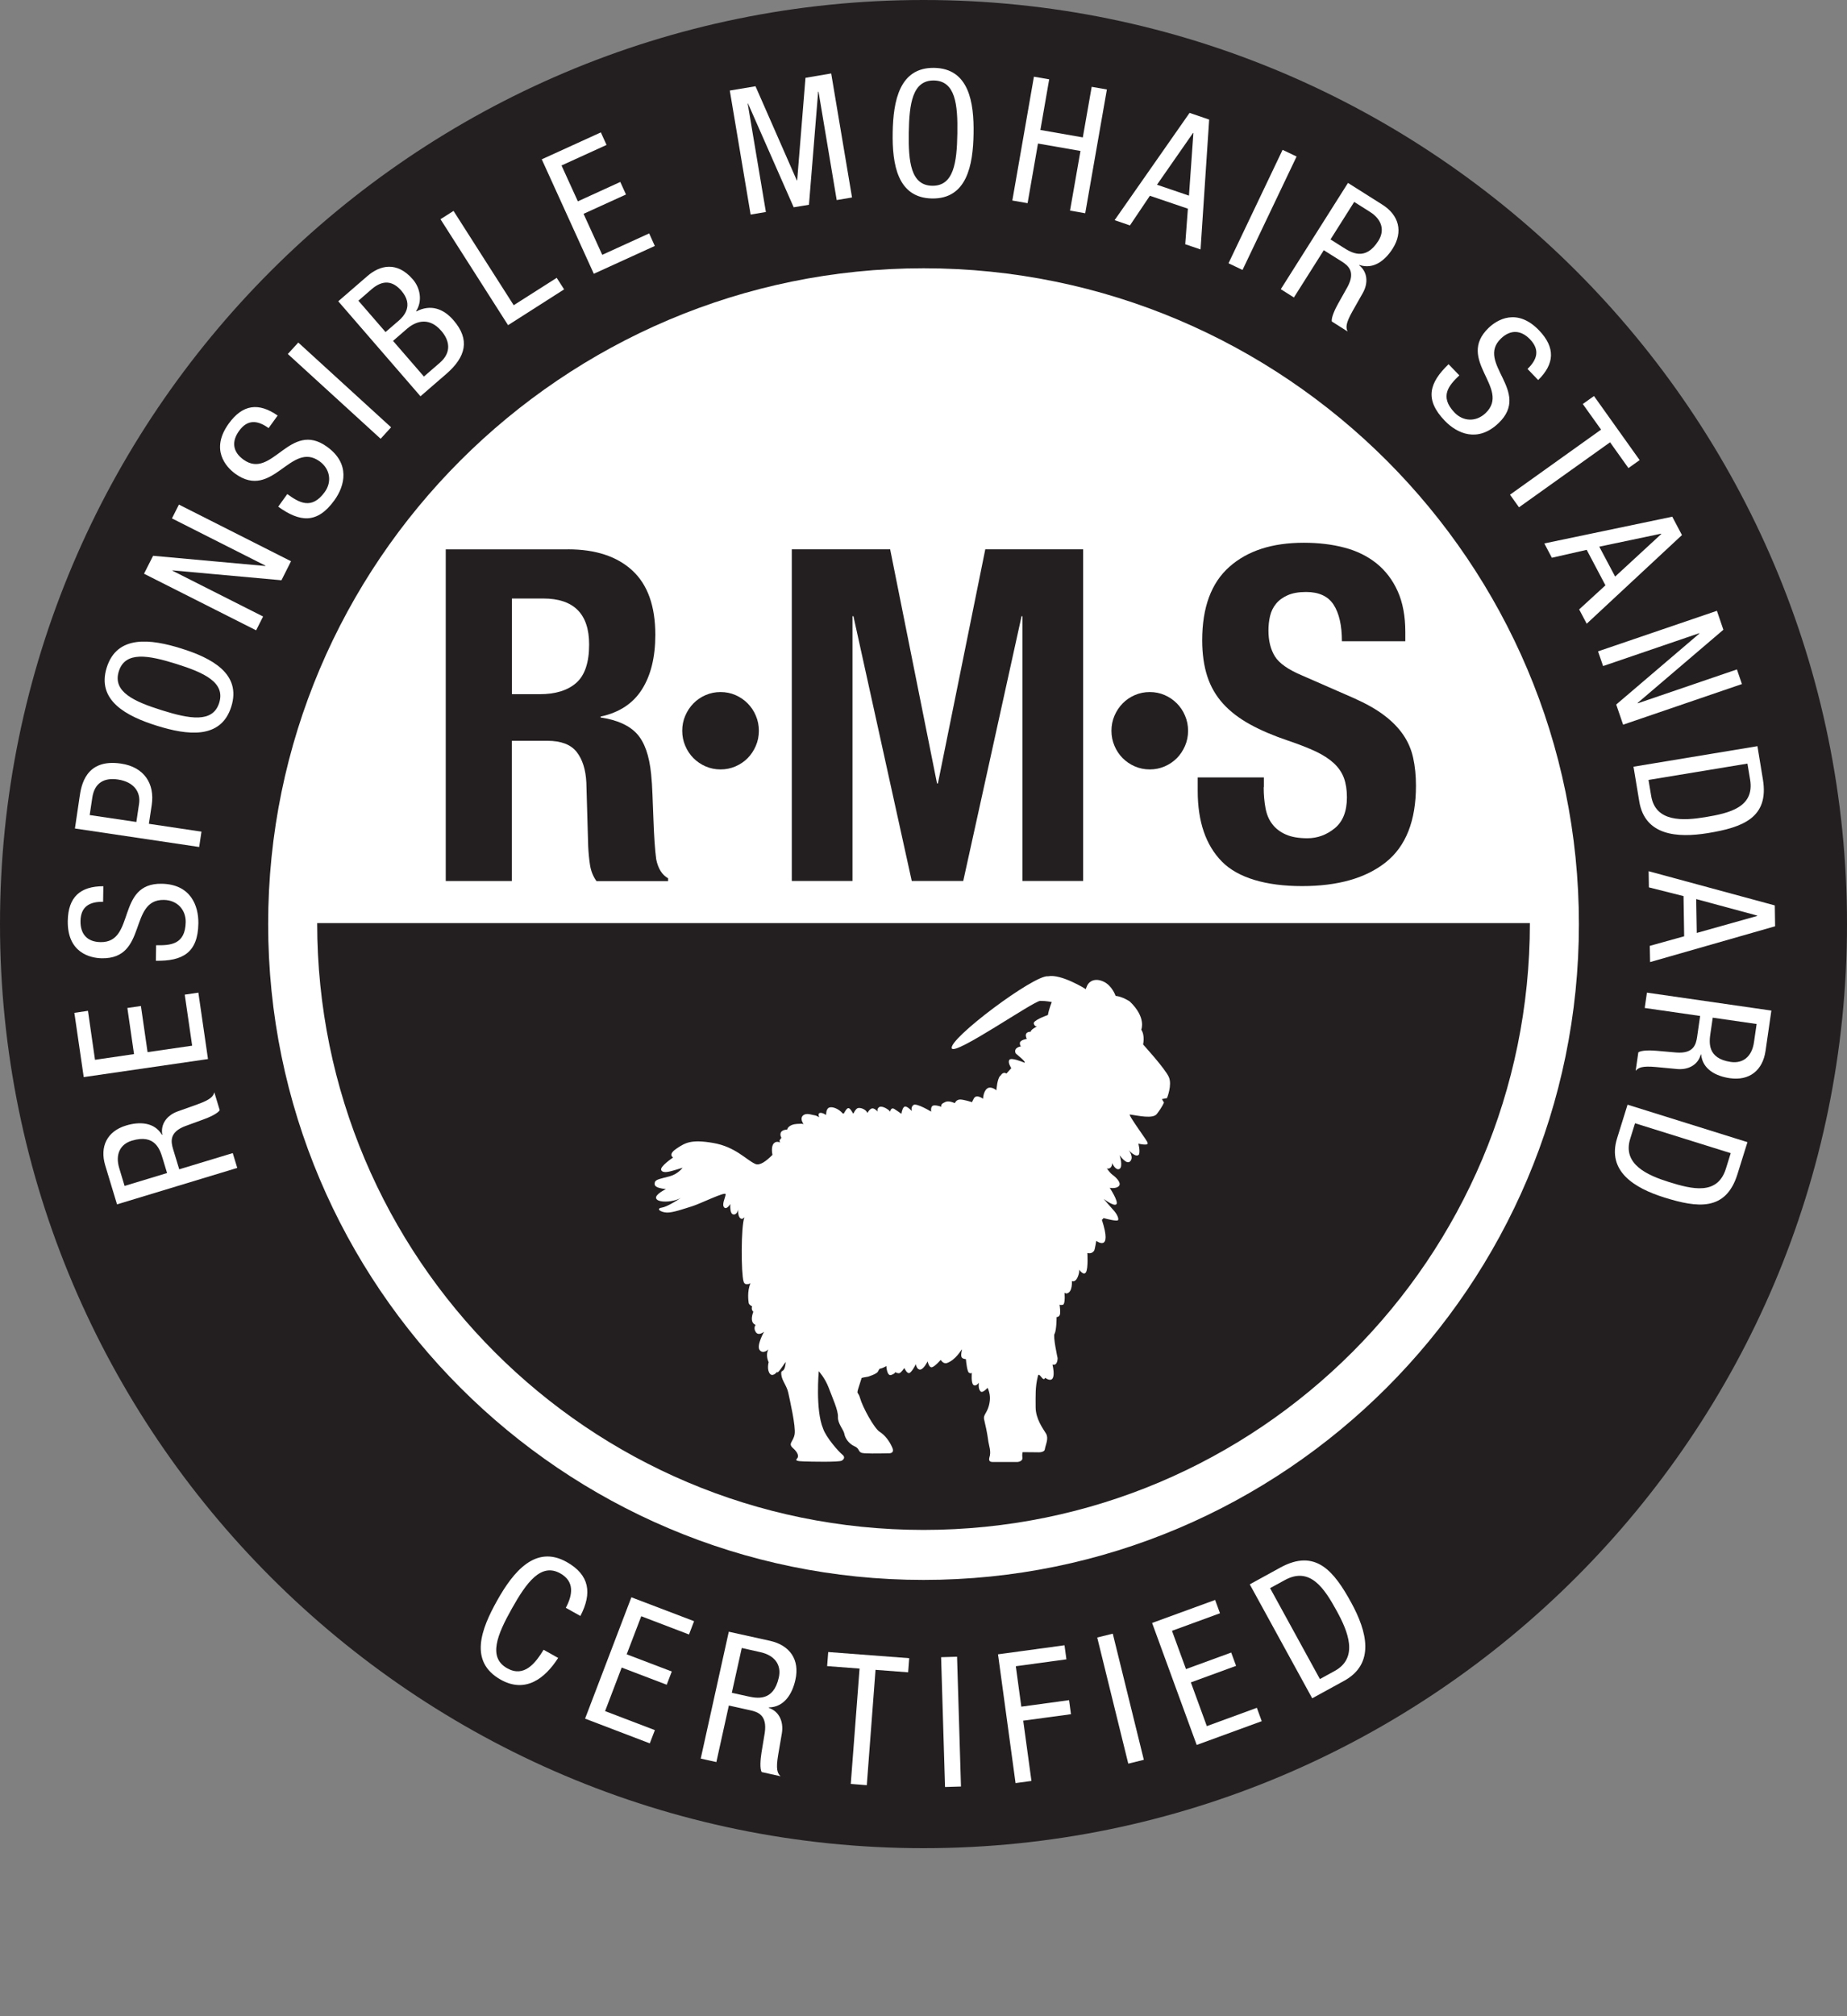<svg viewBox="0 0 291.63 318.15" xmlns="http://www.w3.org/2000/svg" id="standards">
  <rect x="0" y="0" width="291.63" height="318.15" fill="#808080" stroke="none"/>
  <defs>
    <style>
      .cls-1 {
        fill: #231f20;
      }

      .cls-1, .cls-2 {
        stroke-width: 0px;
      }

      .cls-2 {
        fill: #fff;
      }
    </style>
  </defs>
  <path d="M252.77,145.48c0,58.62-47.52,106.14-106.14,106.14s-106.14-47.52-106.14-106.14,47.52-106.14,106.14-106.14,106.14,47.52,106.14,106.14" class="cls-2"></path>
  <path d="M184.22,173.28l-.76.15.32.54s-.2.61-1.11,1.79c-.6.84-2.97.28-4.25.1-.45-.07,3.06,4.58,2.75,4.43.35.59-1.43.17-1.43.17,0,0,.3,1.06.11,1.69-.47.66-1.64-.67-1.64-.67,0,0,.86,1.07.26,1.75-.61.67-1.68-.95-1.68-.95,0,0,.58,1.86-.04,2.17s-1.15-.93-1.15-.93c0,0,.06.71-.53.87-.1.03-.2.01-.31-.03.26.37.63.83.89,1.01.47.33,1.44,1.22,1.05,1.74-.4.52-1.48.32-1.48.32,0,0,1.44,2.19,1.05,2.59-.39.41-2.01-.85-2.01-.85,0,0,1.03,1.23,1.51,1.74.51.53.94,1.34.76,1.62-.14.22-1.67-.16-2.3-.33-.07.23-.24.19-.25.28,1.72,5.26-.89,3.32-.89,3.32,0,0-.21,1.3-.3,1.48-.34.67-1.1.43-1.1.43,0,0,.15,2.42-.22,3.04-.37.62-1.08-.41-1.08-.41,0,0,.11.41-.26,1.24-.37.82-.89.56-.89.56,0,0,.15,1.74-.78,1.95-.15.03-.28-.02-.38-.12.07.87.04,1.87-.27,1.92-.35.06-.47.01-.51-.04.05.32.19,1.44,0,1.71-.22.31-.47.26-.47.26,0,0,0,2.07-.32,2.64-.28.39.48,3.84.48,3.84,0,0,.02,1.27-.81,1.02,0,0,.87,3.43-1.17,2.09-.29.81-.94-1.08-1.13-.28-.44,1.74-.36,3.04-.36,4.9s1.18,3.42,1.64,4.18c.45.75-.04,1.69-.18,2.43-.04.62-1.16.52-1.16.52l-2.35-.02s-.11.28-.04.88c.07.61-.76.67-.76.67h-3.64c-.4,0-1,.08-.82-.67.35-1.03-.08-1.85-.2-2.87-.13-1.02-.42-2.33-.62-3.16-.2-.84.61-1.02.87-2.77.13-.84-.02-1.57-.32-2.23-.38.39-.88.83-1.13.55-.41-.45-.25-1.36-.25-1.36,0,0-.45.66-.86.35-.4-.3-.25-1.92-.25-1.92,0,0-.1.2-.45,0-.28-.16-.44-1.59-.49-2.15-.21-.02-.59-.06-.7-.36-.13-.39.09-1.13.09-1.16-.12-.03-.94,1.68-2.48,2.17-.52.08-.89-.53-.89-.53,0,0-.89,1.04-1.37,1.16-.49.12-.69-.93-.69-.93,0,0-.61,1.26-1.17,1.3-.56.04-.69-.85-.69-.85,0,0-.56,1.13-.97,1.37-.41.24-.85-.77-.85-.77,0,0-.49.73-.77.81-.28.08-.69-.16-.69-.16,0,0,.08.2-.61.45-.69.24-.77-1.41-.77-1.41,0,0-.53.35-1.09.44-.06.16-.18.25-.24.45-.24.39-1.56.79-1.56.79,0,0-1,.17-1.01.2-1.02,3.23-.66,1.73-.25,3.17.4,1.44,2.23,4.78,3.09,5.32.85.54,1.56,1.48,2,2.5.45,1.02-.64.9-.64.9,0,0-2.44.07-3.69,0-1.26-.06-.65-.68-1.62-1.1-.97-.43-1.52-1.35-1.62-1.97-.1-.63-1.07-1.63-1.01-2.66.06-1.03-.88-3.05-1.46-4.61-.59-1.56-1.57-2.61-1.57-2.61,0,0-.55,6.11.68,9.04.48,1.43,2.49,3.67,2.99,4.07.5.39.39.73-.04,1-.42.26-5.01.16-6.02.12-1.01-.03-1.36-.14-1.06-.43.31-.29.26-.88-.61-1.66-.87-.77.05-.97.25-2.21.2-1.25-.76-5.37-1-6.52-.24-1.15-1.03-1.93-1.11-2.92-.08-.98.5.07.71-1.91.03-.24-1.3,2.01-1.36,1.53-.31.33-.8.71-1.14.29-.53-.65-.2-1.83-.2-1.83,0,0-.56-1.05-.04-2.02,0,0-.81.81-1.37.12-.57-.69.69-2.91.69-2.91,0,0-.85.73-1.3.08-.45-.65-.04-1.17-.04-1.17,0,0-1.05-.2-.36-2.06,0,0-.37-.24-.2-.85,0,0-.49-.24-.53-.52-.04-.28-.28-1.83.28-3.12,0,0-.89.49-1.09-.28-.4-1.31-.42-8.72.13-10.12-.1.04-.28.26-.4.24-.73-.12-.57-1.5-.57-1.5,0,0-.17.9-.78.8-.61-.1-.47-1.65-.47-1.65,0,0-.58.98-.98.53-.41-.44.2-1.54.24-2.06.04-.52-4.08,1.53-5.3,1.89-1.21.37-3.02,1.03-3.99.99-.97-.04-1.79-.62-.78-.78.83-.13,2.47-1.17,3.04-1.56-.21.13-.58.32-1.2.46-1.01.24-2.55.24-2.75-.37-.2-.61,1.54-1.45,1.54-1.45-1.81-.2-1.85-.61-1.74-1.07.1-.47,1.01-.59,2.35-.95,1.34-.37,2.03-1.35,2.03-1.35,0,0-.55.18-1.28.39-.73.2-1.81.55-2.09-.01-.28-.57,1.87-1.99,1.87-1.99-.22-.14-.7-.6.6-1.45s2.2-1.46,5.73-.85c3.51.6,5.23,2.68,6.65,3.31.7.31,1.69-.41,2.71-1.43-.07-.35-.23-1.41.26-1.86.42-.39.97-.08.97-.08,0,0-.26-.26.02-.54.16-.17.16-.24.16-.24,0,0-.19-.24-.14-.61.08-.69,1.05-.65,1.05-.65,0,0,.04-.45.73-.73.54-.22,1.17-.18,1.54-.2.04-.03.27.07.32.05-.14-.2-.56-.87-.12-1.32.53-.53,1.38-.12,1.78-.08.4.04.81.33.81.33,0,0-.28-.61.12-.69.4-.08.97.33.97.33,0,0-.04-.97.48-1.17.5-.19,1.47.14,2.16.94.06,0,.11,0,.17-.01.13-.26.45-.85.71-.85s.6.6.72.83h.09c.1-.21.37-.74.69-.83.41-.12,1.3.2,1.49.77,0,0,.41-.73.81-.73s.81.52.81.52c0,0-.16-.48.28-.73.45-.24,1.46.37,1.7.73,0,0,.12-.75.65-.43.33.2.79.53,1.13.77.06-.47.27-1.12.57-1.15.4-.04,1.09.73,1.09.73,0,0-.24-.61.24-.97.49-.36,2.8,1.05,2.8,1.05,0,0-.12-.73.24-.93.37-.2,1.38.16,1.38.16-.12-.33.08-.52.65-.77.57-.24,1.46.2,1.46.2,0,0,.2-.53.77-.57.53-.04,1.81.37,1.96.41.01-.05.07-.2.27-.57.41-.77,1.46.04,1.46.04,0,0,.04-1.17.65-1.62.61-.45,1.46.28,1.46.28,0,0,.12-1.99.69-2.36.4-.65.88-.29.89-.28l.77-.85s-.64-.95-.28-1.34c.31-.34,1.9.28,2.37.48.31-.15-1.36-1.38-1.41-1.5-.37-.93.86-1.08.86-1.08,0,0-.21-.1-.18-.56.04-.46,1.09-.62,1.09-.62-.58-1.21.64-1.13.64-1.13-.13-.27.97-.85.97-.85,0,0-.38.08-.51-.45-.11-.46,1.73-1.16,2.23-1.34.17-.97.61-2.04.61-2.04,0,0-.79-.19-1.82-.19s-13.35,8.59-13.96,7.51c-.68-1.41,13.08-11.72,15.21-11.39,2.07-.4,5.91,2,5.95,2.03,0-.03.01-.12.22-.58.29-.62,1.17-1.24,2.55-.62,1.38.62,1.93,2.26,1.93,2.26,1.09.11,2.23.88,2.23.88,2.67,2.54,1.82,4.46,1.82,4.46.62.91.29,2.33.29,2.33,0,0,3.53,3.87,4.07,5.15.55,1.27-.3,3.32-.3,3.32M241.56,145.66H50.08c0,52.88,42.87,95.75,95.74,95.75s95.74-42.87,95.74-95.75" class="cls-1"></path>
  <path d="M145.82,249.3c-57.06,0-103.48-46.42-103.48-103.48s46.42-103.49,103.48-103.49,103.48,46.43,103.48,103.49-46.42,103.48-103.48,103.48M145.82,0C65.42,0,0,65.42,0,145.81s65.42,145.82,145.82,145.82,145.81-65.42,145.81-145.82S226.22,0,145.82,0" class="cls-1"></path>
  <path d="M88.13,261.61c-2.09,3.26-5.17,5.62-9.07,3.43-5.08-2.85-3.08-8.01-.55-12.51,2.53-4.51,6.04-8.82,10.96-6.06,3.66,2.05,4.03,4.95,2.17,8.52l-2.3-1.29c1.09-2.05,1.4-4.15-.87-5.43-3.05-1.71-5.33,1.42-7.65,5.55-2.32,4.13-3.8,7.71-.74,9.42,2.67,1.5,4.45-.79,5.75-2.92l2.3,1.29Z" class="cls-2"></path>
  <polygon points="99.69 252.04 109.59 255.81 108.79 257.91 101.25 255.03 98.95 261.04 106.07 263.75 105.27 265.84 98.16 263.13 95.54 270 103.4 273 102.6 275.09 92.38 271.19 99.69 252.04" class="cls-2"></polygon>
  <path d="M115.55,267.11l2.44.54c1.46.32,4.12.92,4.98-2.95.44-1.96-.61-3.49-2.91-4l-2.94-.66-1.57,7.07ZM115.1,257.48l6.48,1.43c3.14.7,4.72,2.98,4.01,6.15-.48,2.19-1.74,4.32-4.2,4.36l-.02.06c1.7.58,2.36,2.23,2.09,3.97l-.59,3.45c-.38,2.24-.14,2.88.37,3.38l-2.97-.66c-.33-.51-.2-2.04-.04-3.04l.52-3.15c.41-2.8-1.07-3.3-2.33-3.57l-3.34-.74-1.97,8.92-2.47-.55,4.43-20.01Z" class="cls-2"></path>
  <polygon points="136.86 281.69 134.33 281.49 135.72 263.29 130.6 262.9 130.77 260.68 143.56 261.65 143.39 263.88 138.24 263.49 136.86 281.69" class="cls-2"></polygon>
  <rect transform="translate(-8.15 4.67) rotate(-1.73)" height="20.49" width="2.52" y="261.44" x="148.92" class="cls-2"></rect>
  <polygon points="157.58 261.04 168.08 259.61 168.38 261.83 160.39 262.92 161.26 269.3 168.8 268.27 169.1 270.49 161.56 271.51 162.86 281.02 160.35 281.36 157.58 261.04" class="cls-2"></polygon>
  <rect transform="translate(-58.98 50.11) rotate(-13.84)" height="20.5" width="2.53" y="257.78" x="175.66" class="cls-2"></rect>
  <polygon points="181.91 256.09 191.86 252.46 192.63 254.56 185.05 257.33 187.26 263.37 194.4 260.76 195.17 262.86 188.03 265.47 190.55 272.37 198.45 269.48 199.22 271.59 188.95 275.34 181.91 256.09" class="cls-2"></polygon>
  <path d="M208.41,264.94l2.32-1.27c3.83-2.09,2.1-6.26.33-9.48-1.91-3.47-4.17-7.07-8.2-4.86l-2.32,1.27,7.87,14.35ZM197.33,250l4.81-2.64c5.59-3.07,8.5.57,11.22,5.54,2.48,4.53,3.8,9.61-1.13,12.32l-5.04,2.76-9.86-17.98Z" class="cls-2"></path>
  <path d="M85.18,109.54c2.52,0,4.45-.59,5.81-1.79,1.35-1.19,2.03-3.21,2.03-6.05,0-4.84-2.42-7.26-7.26-7.26h-4.93v15.1h4.35ZM89.68,86.68c4.35,0,7.74,1.11,10.16,3.34,2.42,2.23,3.63,5.61,3.63,10.15,0,3.51-.7,6.39-2.11,8.61-1.4,2.22-3.58,3.66-6.53,4.29v.14c2.61.39,4.52,1.25,5.73,2.57,1.21,1.32,1.96,3.44,2.25,6.38.1.98.17,2.04.21,3.19.05,1.15.1,2.43.15,3.85.1,2.78.24,4.91.44,6.38.29,1.46.92,2.47,1.88,3.01v.44h-11.31c-.53-.73-.87-1.58-1.02-2.53-.15-.95-.24-1.94-.29-2.97l-.29-10.04c-.1-2.05-.61-3.66-1.53-4.84-.92-1.17-2.47-1.76-4.64-1.76h-5.59v22.13h-10.44v-52.33h19.3Z" class="cls-1"></path>
  <path d="M108.2,112.93c.32-.74.75-1.39,1.29-1.94.54-.55,1.18-.99,1.92-1.31s1.53-.48,2.36-.48,1.63.16,2.36.48,1.37.76,1.92,1.31c.54.55.98,1.19,1.29,1.94.32.74.48,1.54.48,2.38s-.16,1.64-.48,2.38c-.32.74-.75,1.39-1.29,1.94-.54.54-1.18.98-1.92,1.3-.74.32-1.53.48-2.36.48s-1.62-.16-2.36-.48c-.74-.32-1.37-.76-1.92-1.3-.54-.55-.98-1.2-1.29-1.94-.32-.74-.48-1.54-.48-2.38s.16-1.64.48-2.38" class="cls-1"></path>
  <polygon points="140.55 86.68 147.95 123.62 148.09 123.62 155.57 86.68 171.02 86.68 171.02 139.01 161.44 139.01 161.44 97.23 161.3 97.23 152.09 139.01 143.96 139.01 134.75 97.23 134.6 97.23 134.6 139.01 125.02 139.01 125.02 86.68 140.55 86.68" class="cls-1"></polygon>
  <path d="M175.97,112.93c.32-.74.75-1.39,1.29-1.94.54-.55,1.18-.99,1.92-1.31s1.53-.48,2.36-.48,1.63.16,2.36.48,1.37.76,1.92,1.31c.54.55.98,1.19,1.29,1.94.32.74.48,1.54.48,2.38s-.16,1.64-.48,2.38c-.32.74-.75,1.39-1.29,1.94-.54.54-1.18.98-1.92,1.3-.74.32-1.53.48-2.36.48s-1.62-.16-2.36-.48c-.74-.32-1.37-.76-1.92-1.3-.54-.55-.98-1.2-1.29-1.94-.32-.74-.48-1.54-.48-2.38s.16-1.64.48-2.38" class="cls-1"></path>
  <path d="M199.53,124.2c0,1.22.1,2.33.29,3.34.19,1,.55,1.85,1.09,2.53.53.69,1.25,1.23,2.14,1.62.89.39,2.02.58,3.38.58,1.59,0,3.03-.53,4.32-1.58,1.28-1.05,1.92-2.67,1.92-4.88,0-1.17-.16-2.19-.47-3.04s-.83-1.62-1.56-2.31c-.73-.68-1.68-1.31-2.86-1.87-1.19-.56-2.65-1.13-4.39-1.72-2.32-.78-4.33-1.64-6.02-2.57-1.69-.93-3.11-2.01-4.25-3.26-1.13-1.25-1.97-2.69-2.5-4.33-.53-1.64-.8-3.53-.8-5.68,0-5.18,1.42-9.04,4.28-11.58,2.85-2.54,6.77-3.81,11.75-3.81,2.32,0,4.46.25,6.42.77,1.96.51,3.65,1.35,5.08,2.49,1.42,1.15,2.54,2.61,3.34,4.4.8,1.78,1.2,3.93,1.2,6.42v1.46h-10.01c0-2.49-.44-4.41-1.31-5.76-.87-1.34-2.32-2.01-4.35-2.01-1.16,0-2.13.17-2.9.51-.77.34-1.39.79-1.85,1.36-.46.56-.77,1.21-.94,1.94-.17.73-.25,1.49-.25,2.27,0,1.62.34,2.97,1.01,4.07.68,1.1,2.13,2.12,4.36,3.05l8.05,3.52c1.98.88,3.61,1.79,4.86,2.75,1.26.95,2.26,1.98,3.01,3.08.75,1.1,1.27,2.3,1.56,3.63.29,1.32.44,2.79.44,4.4,0,5.52-1.59,9.54-4.75,12.06-3.17,2.52-7.58,3.77-13.24,3.77s-10.12-1.29-12.66-3.88c-2.54-2.59-3.81-6.3-3.81-11.14v-2.13h10.45v1.54Z" class="cls-1"></path>
  <path d="M26.38,185.1l-.7-2.31c-.42-1.38-1.18-3.91-4.86-2.8-1.86.56-2.65,2.17-1.99,4.35l.84,2.79,6.7-2.03ZM18.48,190.05l-1.86-6.14c-.9-2.98.28-5.4,3.28-6.31,2.07-.63,4.47-.57,5.67,1.47l.06-.02c-.32-1.7.76-3.05,2.35-3.65l3.19-1.14c2.07-.74,2.5-1.25,2.67-1.91l.85,2.82c-.27.52-1.63,1.13-2.54,1.46l-2.9,1.06c-2.55.97-2.27,2.46-1.91,3.66l.96,3.16,8.45-2.56.71,2.34-18.98,5.75Z" class="cls-2"></path>
  <polygon points="13.22 169.96 11.74 159.82 13.89 159.5 15 167.23 21.16 166.33 20.11 159.05 22.25 158.74 23.3 166.02 30.34 165 29.17 156.95 31.32 156.63 32.84 167.11 13.22 169.96" class="cls-2"></polygon>
  <path d="M16.29,142.3c-2.08-.04-3.54.7-3.58,3.03-.03,2.06,1.06,3.3,3.17,3.33,5.58.09,2.4-9.33,9.65-9.21,4.58.08,5.83,3.46,5.79,6.26-.07,4.64-2.49,5.96-6.71,5.89l.04-2.45c2.22.04,4.61-.07,4.67-3.65.03-1.95-1.34-3.47-3.45-3.5-5.61-.09-2.51,9.33-9.79,9.21-1.84-.03-5.46-.87-5.38-5.9.06-3.77,1.98-5.47,5.62-5.47l-.04,2.45Z" class="cls-2"></path>
  <path d="M21.53,129.7l.43-2.89c.26-1.76-.73-3.42-3.34-3.81-2.14-.32-3.7.49-4.05,2.88l-.41,2.73,7.36,1.09ZM11.83,130.73l.74-5c.25-1.71.91-6.08,6.54-5.24,3.66.54,5.34,3.18,4.85,6.51l-.45,2.99,8.3,1.24-.36,2.42-19.62-2.92Z" class="cls-2"></path>
  <path d="M25.54,112.07c4.37,1.37,8.06,2.06,9.07-1.17,1.01-3.23-2.41-4.77-6.78-6.14-4.38-1.37-8.06-2.06-9.07,1.17-1.02,3.23,2.41,4.77,6.78,6.14M28.6,102.32c4.77,1.49,9.56,3.96,7.92,9.18-1.63,5.22-6.97,4.51-11.74,3.02-4.77-1.49-9.56-3.96-7.93-9.18,1.64-5.22,6.98-4.51,11.75-3.02" class="cls-2"></path>
  <polygon points="22.74 90.53 24.17 87.7 41.9 89.31 41.92 89.26 27.15 81.8 28.25 79.62 45.95 88.56 44.44 91.56 27.24 90 27.22 90.05 41.54 97.28 40.44 99.46 22.74 90.53" class="cls-2"></polygon>
  <path d="M42.41,67.55c-1.69-1.22-3.3-1.45-4.66.44-1.21,1.67-1.02,3.31.7,4.54,4.53,3.26,7.3-6.28,13.18-2.04,3.72,2.67,2.82,6.17,1.17,8.45-2.71,3.76-5.45,3.47-8.87,1.01l1.43-1.99c1.81,1.3,3.82,2.58,5.92-.33,1.14-1.58.88-3.61-.82-4.84-4.56-3.28-7.39,6.22-13.3,1.97-1.48-1.07-3.99-3.83-1.05-7.91,2.21-3.07,4.75-3.36,7.73-1.28l-1.43,1.98Z" class="cls-2"></path>
  <rect transform="translate(-28.06 59.67) rotate(-47.61)" height="19.84" width="2.45" y="51.72" x="52.37" class="cls-2"></rect>
  <path d="M66.93,59.42l2.52-2.18c1.95-1.69,1.48-3.6.22-5.04-1.78-2.06-3.79-1.71-5.41-.32l-2.2,1.91,4.87,5.62ZM60.86,52.41l2.13-1.84c.77-.67,2.37-2.39.38-4.7-1.35-1.55-2.9-1.78-4.71-.22l-2.07,1.8,4.29,4.95ZM53.41,47.54l4.6-3.98c1.95-1.69,4.64-2.4,7.17.52,1.18,1.36,1.55,3.44.52,5.01l.04.05c2.23-1.16,4.27-.46,5.86,1.39,2.64,3.04,1.99,5.77-1.14,8.48l-4.07,3.52-12.98-14.99Z" class="cls-2"></path>
  <polygon points="69.55 34.59 71.61 33.28 81.11 48.16 87.9 43.84 89.07 45.66 80.22 51.31 69.55 34.59" class="cls-2"></polygon>
  <polygon points="85.54 25.14 94.87 20.89 95.77 22.87 88.66 26.11 91.24 31.77 97.94 28.71 98.84 30.69 92.14 33.74 95.09 40.21 102.5 36.83 103.39 38.81 93.76 43.2 85.54 25.14" class="cls-2"></polygon>
  <polygon points="115.23 14.29 119.29 13.61 125.81 28.46 125.87 28.45 127.18 12.28 131.24 11.59 134.53 31.16 132.11 31.57 129.24 14.47 129.18 14.48 127.73 32.31 125.32 32.71 118.11 16.34 118.06 16.35 120.93 33.45 118.52 33.86 115.23 14.29" class="cls-2"></polygon>
  <path d="M143.49,20.95c-.07,4.58.32,8.31,3.7,8.36,3.39.06,3.9-3.66,3.97-8.24.08-4.59-.31-8.31-3.7-8.37-3.39-.05-3.9,3.66-3.97,8.25M153.72,21.11c-.08,5-1.08,10.29-6.55,10.21-5.48-.09-6.31-5.41-6.22-10.41.08-5,1.08-10.29,6.55-10.2,5.48.09,6.31,5.41,6.22,10.41" class="cls-2"></path>
  <polygon points="171.35 33.65 168.95 33.23 170.6 23.82 163.89 22.65 162.25 32.06 159.84 31.64 163.25 12.1 165.66 12.52 164.27 20.51 170.97 21.68 172.37 13.7 174.77 14.12 171.35 33.65" class="cls-2"></polygon>
  <path d="M182.68,29.15l5.05,1.72.7-9.88-.05-.02-5.7,8.18ZM187.82,17.81l3.1,1.06-1.36,20.49-2.42-.82.42-5.61-6-2.04-3.15,4.68-2.42-.83,11.83-16.92Z" class="cls-2"></path>
  <rect transform="translate(83.64 198.79) rotate(-64.5)" height="2.45" width="19.83" y="31.89" x="189.43" class="cls-2"></rect>
  <path d="M210.08,37.78l2.04,1.29c1.23.77,3.46,2.19,5.51-1.06,1.04-1.64.59-3.38-1.34-4.59l-2.47-1.56-3.74,5.92ZM212.83,28.86l5.43,3.43c2.63,1.66,3.32,4.27,1.64,6.93-1.16,1.83-3.01,3.36-5.26,2.59l-.03.05c1.35,1.09,1.42,2.81.61,4.3l-1.67,2.95c-1.08,1.92-1.07,2.58-.77,3.2l-2.49-1.58c-.13-.57.49-1.93.97-2.78l1.51-2.69c1.29-2.41.11-3.35-.95-4.02l-2.8-1.76-4.72,7.46-2.07-1.31,10.61-16.77Z" class="cls-2"></path>
  <path d="M241.18,58.22c1.5-1.44,2.02-2.98.41-4.67-1.42-1.48-3.08-1.59-4.6-.13-4.02,3.87,4.87,8.3-.36,13.33-3.31,3.17-6.57,1.66-8.52-.37-3.22-3.35-2.44-5.98.61-8.91l1.7,1.76c-1.6,1.54-3.23,3.29-.75,5.88,1.35,1.4,3.39,1.52,4.91.06,4.04-3.88-4.78-8.38.46-13.43,1.32-1.27,4.48-3.23,7.97.39,2.61,2.73,2.45,5.28-.14,7.84l-1.69-1.76Z" class="cls-2"></path>
  <polygon points="239.84 80.05 238.42 78.06 252.8 67.79 249.91 63.75 251.68 62.49 258.89 72.6 257.12 73.86 254.22 69.79 239.84 80.05" class="cls-2"></polygon>
  <path d="M252.52,86.27l2.5,4.71,7.29-6.72-.03-.05-9.76,2.05ZM264.04,81.53l1.53,2.9-15.04,13.99-1.19-2.26,4.15-3.8-2.96-5.6-5.5,1.25-1.19-2.26,20.21-4.22Z" class="cls-2"></path>
  <polygon points="271.09 96.38 272.11 99.37 258.57 110.92 258.59 110.98 274.25 105.63 275.04 107.94 256.28 114.35 255.19 111.17 268.33 99.96 268.31 99.91 253.12 105.1 252.32 102.78 271.09 96.38" class="cls-2"></polygon>
  <path d="M260.29,123.07l.42,2.52c.69,4.17,5.04,3.93,8.55,3.35,3.78-.63,7.8-1.55,7.07-5.93l-.42-2.52-15.63,2.58ZM277.49,117.74l.86,5.24c1.01,6.08-3.25,7.58-8.64,8.47-4.94.81-9.99.38-10.88-4.99l-.91-5.48,19.57-3.24Z" class="cls-2"></path>
  <path d="M267.82,141.88l.09,5.33,9.54-2.68v-.06l-9.63-2.6ZM280.23,142.88l.05,3.28-19.74,5.65-.05-2.56,5.43-1.51-.1-6.34-5.47-1.38-.04-2.55,19.93,5.4Z" class="cls-2"></path>
  <path d="M270.43,160.59l-.35,2.39c-.21,1.43-.58,4.04,3.21,4.59,1.92.27,3.32-.84,3.65-3.1l.42-2.89-6.93-1ZM279.69,159.45l-.92,6.36c-.44,3.08-2.54,4.77-5.65,4.32-2.15-.31-4.3-1.38-4.52-3.74h-.06c-.44,1.67-1.98,2.43-3.67,2.3l-3.38-.32c-2.19-.2-2.79.08-3.23.6l.42-2.91c.47-.36,1.96-.34,2.93-.25l3.08.27c2.73.2,3.1-1.27,3.28-2.5l.47-3.27-8.75-1.26.35-2.42,19.64,2.83Z" class="cls-2"></path>
  <path d="M258.16,177.25l-.76,2.44c-1.26,4.03,2.74,5.77,6.13,6.83,3.66,1.14,7.66,2.13,8.98-2.12l.76-2.44-15.11-4.72ZM275.91,180.23l-1.58,5.06c-1.84,5.88-6.31,5.3-11.53,3.67-4.77-1.49-9.09-4.15-7.47-9.35l1.65-5.3,18.93,5.91Z" class="cls-2"></path>
</svg>